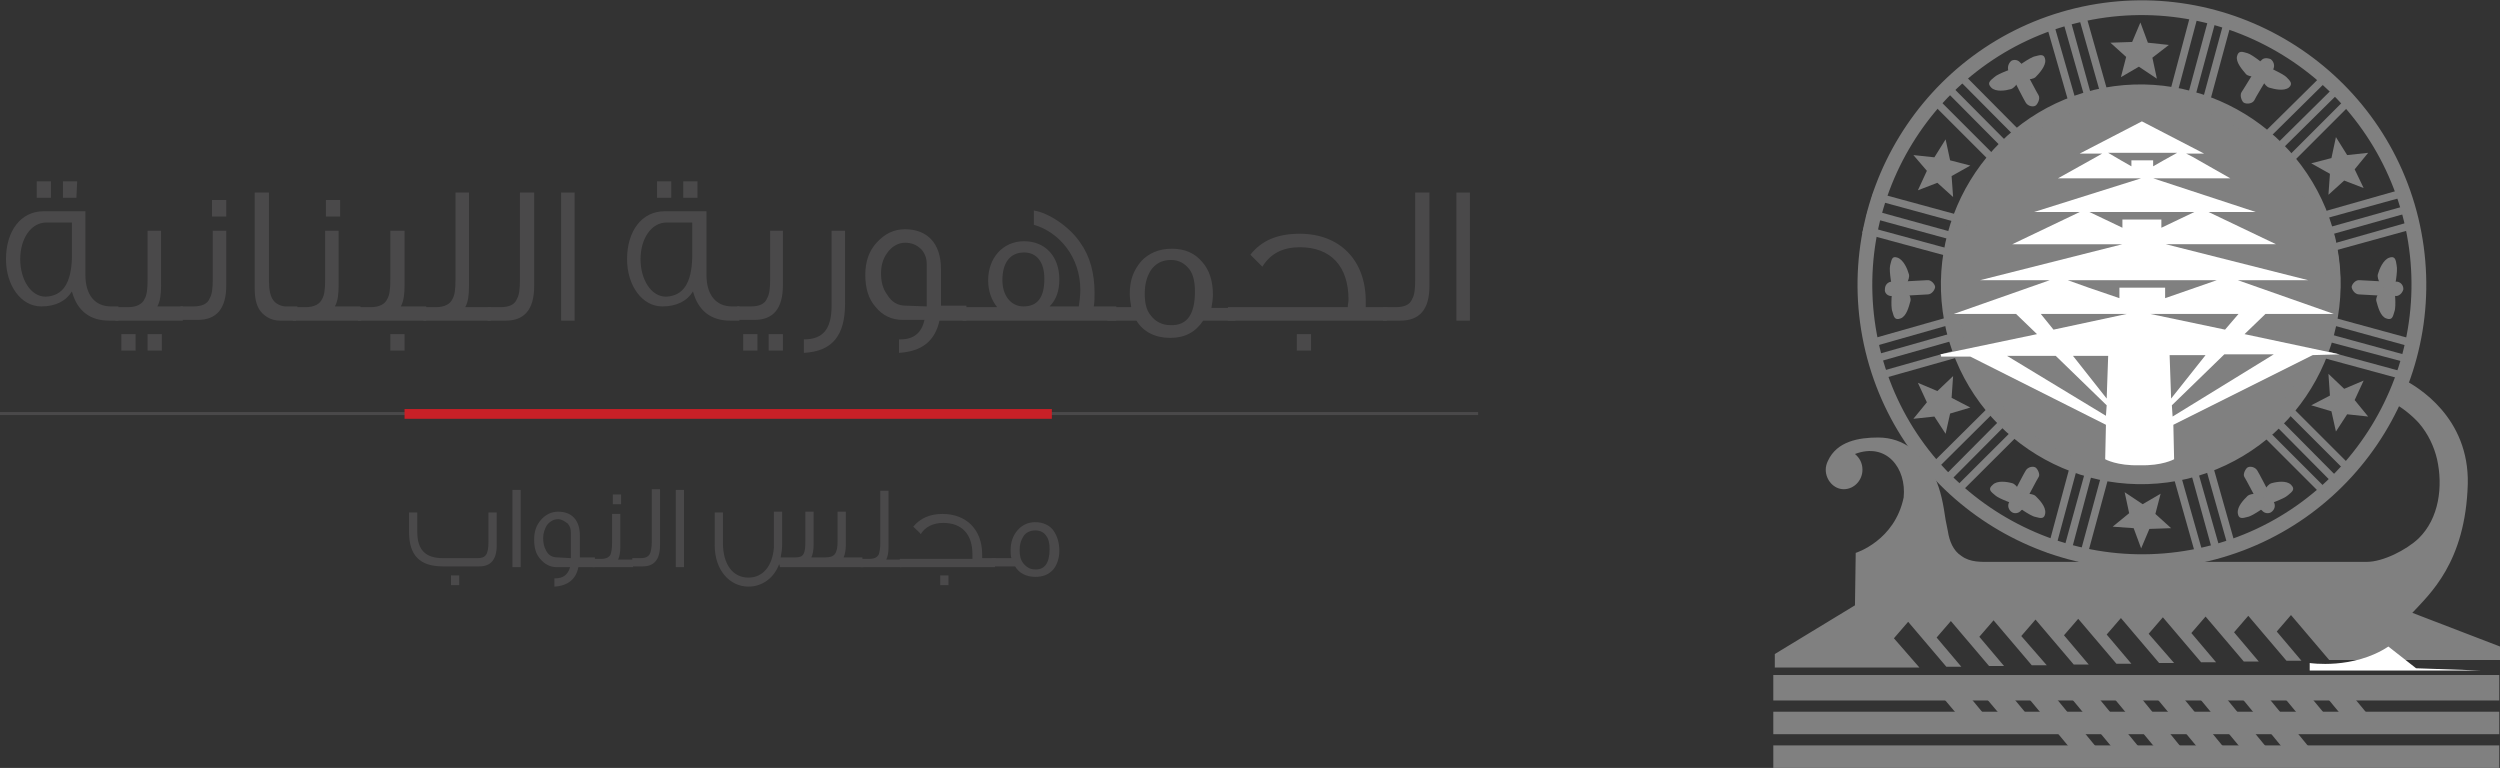 <?xml version="1.0" encoding="utf-8"?>
<!-- Generator: Adobe Illustrator 21.0.2, SVG Export Plug-In . SVG Version: 6.00 Build 0)  -->
<svg version="1.1" id="Layer_1" xmlns="http://www.w3.org/2000/svg" xmlns:xlink="http://www.w3.org/1999/xlink" x="0px" y="0px"
	 viewBox="0 0 333.7 102.5" style="enable-background:new 0 0 333.7 102.5;" xml:space="preserve">
<rect x="0" y="0" width="333.7" height="102.5" fill="#333333" stroke="none"/>
<style type="text/css">
	.st0{fill:#808080;}
	.st1{fill:none;}
	.st2{fill:#FFFFFF;}
	.st3{fill:#4A494A;}
	.st4{fill:#C82027;}
</style>
<g>
	<g>
		<g>
			<g>
				<g>
					<g>
						
							<rect x="274.6" y="2.2" transform="matrix(0.961 -0.276 0.276 0.961 8.45 76.303)" class="st0" width="1" height="12"/>
						<polygon class="st0" points="279.3,13.3 278.4,13.5 275.1,1.9 276.1,1.7 						"/>
						<rect x="278.9" y="1" transform="matrix(0.962 -0.272 0.272 0.962 8.657 76.321)" class="st0" width="1" height="12"/>
					</g>
					<g>
						
							<rect x="291.7" y="62.9" transform="matrix(0.962 -0.272 0.272 0.962 -7.711 82.111)" class="st0" width="1" height="12"/>
						<polygon class="st0" points="296.5,73.9 295.5,74.2 292.3,62.6 293.2,62.3 						"/>
						
							<rect x="296" y="61.6" transform="matrix(0.962 -0.272 0.272 0.962 -7.194 83.321)" class="st0" width="1" height="12"/>
					</g>
					<g>
						<polygon class="st0" points="309.9,29.3 309.6,28.4 321.2,25.1 321.5,26.1 						"/>
						
							<rect x="310.1" y="28.9" transform="matrix(0.963 -0.271 0.271 0.963 3.858 86.705)" class="st0" width="12" height="1"/>
						<polygon class="st0" points="311.1,33.6 310.8,32.7 322.4,29.4 322.7,30.4 						"/>
					</g>
					<g>
						<polygon class="st0" points="249.2,46.5 248.9,45.5 260.5,42.2 260.8,43.2 						"/>
						<rect x="249.4" y="46" transform="matrix(0.962 -0.273 0.273 0.962 -2.992 71.439)" class="st0" width="12" height="1"/>
						
							<rect x="250.1" y="48.1" transform="matrix(0.962 -0.272 0.272 0.962 -3.567 71.582)" class="st0" width="12" height="1"/>
					</g>
				</g>
				<g>
					<g>
						<polygon class="st0" points="302.6,18.7 301.9,18 310.5,9.5 311.2,10.2 						"/>
						<polygon class="st0" points="304.2,20.3 303.5,19.6 312.1,11.1 312.8,11.8 						"/>
						<polygon class="st0" points="305.8,21.9 305.1,21.2 313.6,12.7 314.3,13.4 						"/>
					</g>
					<g>
						
							<rect x="255.9" y="58" transform="matrix(0.71 -0.705 0.705 0.71 34.819 201.554)" class="st0" width="12" height="1"/>
						
							<rect x="257.5" y="59.7" transform="matrix(0.705 -0.709 0.709 0.705 35.06 204.629)" class="st0" width="12" height="1"/>
						
							<rect x="259.1" y="61.3" transform="matrix(0.708 -0.706 0.706 0.708 33.714 205.123)" class="st0" width="12" height="1"/>
					</g>
					<g>
						<polygon class="st0" points="305,54.8 305.7,54.1 314.2,62.6 313.5,63.3 						"/>
						
							<rect x="307.5" y="54.3" transform="matrix(0.71 -0.704 0.704 0.71 46.941 234.469)" class="st0" width="1" height="12"/>
						
							<rect x="305.9" y="55.8" transform="matrix(0.707 -0.707 0.707 0.707 45.983 234.659)" class="st0" width="1" height="12"/>
					</g>
					<g>
						
							<rect x="264.7" y="7.9" transform="matrix(0.71 -0.705 0.705 0.71 67.194 190.907)" class="st0" width="1" height="12"/>
						
							<rect x="263.1" y="9.5" transform="matrix(0.71 -0.705 0.705 0.71 65.605 190.255)" class="st0" width="1" height="12"/>
						<polygon class="st0" points="257.4,13.3 258.1,12.6 266.6,21.1 265.9,21.8 						"/>
					</g>
				</g>
				<g>
					<g>
						
							<rect x="285.5" y="6.7" transform="matrix(0.257 -0.966 0.966 0.257 209.59 287.117)" class="st0" width="12" height="1"/>
						
							<rect x="287.7" y="7.3" transform="matrix(0.261 -0.965 0.965 0.261 209.649 289.347)" class="st0" width="12" height="1"/>
						
							<rect x="289.9" y="7.8" transform="matrix(0.262 -0.965 0.965 0.262 210.335 291.744)" class="st0" width="12" height="1"/>
					</g>
					<g>
						
							<rect x="269.1" y="67.5" transform="matrix(0.26 -0.966 0.966 0.26 138.029 316.108)" class="st0" width="12" height="1"/>
						<polygon class="st0" points="276.2,74.6 275.2,74.3 278.4,62.7 279.3,63 						"/>
						
							<rect x="273.4" y="68.7" transform="matrix(0.262 -0.965 0.965 0.262 139.443 320.747)" class="st0" width="12" height="1"/>
					</g>
					<g>
						<polygon class="st0" points="310.6,43.2 310.8,42.2 322.5,45.4 322.2,46.4 						"/>
						<polygon class="st0" points="310,45.4 310.2,44.4 321.9,47.6 321.6,48.5 						"/>
						
							<rect x="314.8" y="42.6" transform="matrix(0.262 -0.965 0.965 0.262 185.913 340.229)" class="st0" width="1" height="12"/>
					</g>
					<g>
						
							<rect x="255.2" y="21.8" transform="matrix(0.263 -0.965 0.965 0.263 161.642 267.106)" class="st0" width="1" height="12"/>
						<polygon class="st0" points="249.1,28.9 249.4,27.9 261,31.1 260.8,32.1 						"/>
						
							<rect x="253.9" y="26.1" transform="matrix(0.262 -0.965 0.965 0.262 156.869 269.278)" class="st0" width="1" height="12"/>
					</g>
				</g>
			</g>
			<g>
				<g>
					<path class="st0" d="M303.4,9.3c-0.3,0.5-0.9,0.6-1.4,0.3s-0.6-0.9-0.3-1.4c0-0.1,0.1-0.1,0.1-0.1c0.3-0.4,0.8-0.4,1.3-0.2
						C303.5,8.2,303.7,8.8,303.4,9.3z"/>
					<path class="st0" d="M300.9,13.4c-0.3,0.5-1.1,0.5-1.4,0.3c-0.2-0.1-0.6-0.9-0.3-1.4c0.1-0.1,1.9-3.1,2-3.2
						c0.3-0.3,0.8-0.3,1.2-0.1s0.6,0.7,0.4,1.2C302.7,10.3,300.9,13.3,300.9,13.4z"/>
				</g>
				<g>
					<path class="st0" d="M302.6,8.9c0,0-1.9-1.6-2.6-1.8c-0.7-0.2-1.2-0.4-1.4,0.4c-0.2,0.8,0.7,1.8,1.2,2.4c0.5,0.5,2,0.3,2,0.3"
						/>
					<path class="st0" d="M302.4,8.8c0,0,2.3,1,2.8,1.5s0.9,0.9,0.3,1.4c-0.7,0.5-1.9,0.2-2.6,0c-0.7-0.2-1.2-1.6-1.2-1.6"/>
				</g>
			</g>
			<g>
				<g>
					<path class="st0" d="M268.1,9.5c0.3,0.5,0.9,0.7,1.3,0.4c0.5-0.3,0.7-0.9,0.4-1.4c0-0.1-0.1-0.1-0.1-0.1
						c-0.3-0.4-0.8-0.5-1.2-0.3C268.1,8.4,267.9,9,268.1,9.5z"/>
					<path class="st0" d="M270.4,13.7c0.3,0.5,1,0.6,1.3,0.4c0.2-0.1,0.7-0.9,0.4-1.4c-0.1-0.1-1.7-3.2-1.8-3.3
						c-0.3-0.3-0.8-0.4-1.1-0.2c-0.4,0.2-0.6,0.7-0.5,1.2C268.7,10.5,270.3,13.6,270.4,13.7z"/>
				</g>
				<g>
					<path class="st0" d="M269,9.1c0,0,2-1.5,2.7-1.6c0.7-0.2,1.2-0.3,1.3,0.5s-0.8,1.8-1.3,2.3c-0.6,0.5-2,0.2-2,0.2"/>
					<path class="st0" d="M269.1,9c0,0-2.4,0.8-2.9,1.3c-0.6,0.5-1,0.8-0.4,1.4c0.6,0.6,1.9,0.4,2.6,0.2c0.7-0.2,1.3-1.5,1.3-1.5"/>
				</g>
			</g>
			<g>
				<g>
					<path class="st0" d="M252.6,39.5c0.6,0,1-0.5,1-1s-0.5-1-1-0.9c-0.1,0-0.1,0-0.2,0c-0.5,0.1-0.8,0.5-0.8,1
						C251.5,39.1,252,39.6,252.6,39.5z"/>
					<path class="st0" d="M257.3,39.3c0.6,0,1-0.7,1-1s-0.5-1-1.1-0.9c-0.1,0-3.6,0.2-3.7,0.2c-0.4,0.1-0.7,0.5-0.6,1
						c0,0.5,0.4,0.9,0.8,0.9C253.8,39.5,257.3,39.3,257.3,39.3z"/>
				</g>
				<g>
					<path class="st0" d="M252.6,38.6c0,0-0.5-2.4-0.3-3.2c0.2-0.7,0.2-1.3,1-1s1.3,1.5,1.5,2.2s-0.7,1.9-0.7,1.9"/>
					<path class="st0" d="M252.6,38.4c0,0-0.3,2.5,0,3.2c0.2,0.7,0.3,1.2,1.1,0.9c0.8-0.3,1.1-1.6,1.3-2.3s-0.8-1.9-0.8-1.9"/>
				</g>
			</g>
			<g>
				<g>
					<path class="st0" d="M319.7,39.5c-0.6,0-1-0.5-1-1s0.5-1,1.1-0.9c0.1,0,0.1,0,0.2,0c0.5,0.1,0.8,0.5,0.8,1
						C320.7,39.1,320.2,39.6,319.7,39.5z"/>
					<path class="st0" d="M314.9,39.3c-0.6,0-1-0.7-1-1s0.5-1,1.1-0.9c0.1,0,3.6,0.2,3.7,0.2c0.4,0.1,0.7,0.5,0.6,1
						c0,0.5-0.4,0.9-0.8,0.9C318.4,39.5,314.9,39.3,314.9,39.3z"/>
				</g>
				<g>
					<path class="st0" d="M319.6,38.6c0,0,0.5-2.4,0.3-3.2c-0.1-0.7-0.2-1.3-1-1c-0.8,0.3-1.3,1.5-1.5,2.2c-0.2,0.7,0.7,1.9,0.7,1.9
						"/>
					<path class="st0" d="M319.6,38.4c0,0,0.3,2.5,0,3.2c-0.2,0.7-0.3,1.2-1.1,0.9c-0.8-0.3-1.1-1.6-1.3-2.3
						c-0.2-0.7,0.9-1.9,0.9-1.9"/>
				</g>
			</g>
			<g>
				<g>
					<path class="st0" d="M268.2,67c0.3-0.5,0.9-0.7,1.3-0.4c0.5,0.3,0.7,0.9,0.4,1.4c0,0.1-0.1,0.1-0.1,0.1
						c-0.3,0.4-0.8,0.5-1.2,0.3C268.1,68.1,267.9,67.5,268.2,67z"/>
					<path class="st0" d="M270.4,62.8c0.3-0.5,1-0.6,1.3-0.4c0.2,0.1,0.7,0.9,0.4,1.3c-0.1,0.1-1.7,3.2-1.8,3.3
						c-0.3,0.3-0.8,0.4-1.1,0.2c-0.4-0.2-0.6-0.7-0.5-1.2C268.7,66,270.3,62.9,270.4,62.8z"/>
				</g>
				<g>
					<path class="st0" d="M269,67.4c0,0,2,1.5,2.7,1.6c0.7,0.2,1.2,0.3,1.3-0.5c0.1-0.9-0.8-1.8-1.3-2.3c-0.6-0.5-2-0.2-2-0.2"/>
					<path class="st0" d="M269.2,67.4c0,0-2.4-0.8-2.9-1.3c-0.6-0.5-1-0.8-0.3-1.4c0.6-0.6,1.9-0.4,2.6-0.2c0.7,0.2,1.3,1.6,1.3,1.6
						"/>
				</g>
			</g>
			<g>
				<g>
					<path class="st0" d="M303.5,67c-0.3-0.5-0.9-0.7-1.3-0.4c-0.5,0.3-0.7,0.9-0.4,1.4c0,0.1,0.1,0.1,0.1,0.1
						c0.3,0.4,0.8,0.5,1.2,0.3C303.6,68.1,303.8,67.5,303.5,67z"/>
					<path class="st0" d="M301.3,62.8c-0.3-0.5-1-0.6-1.3-0.4c-0.2,0.1-0.7,0.9-0.4,1.3c0.1,0.1,1.7,3.2,1.8,3.3
						c0.3,0.3,0.8,0.4,1.1,0.2c0.4-0.2,0.6-0.7,0.5-1.2C303,66,301.4,62.9,301.3,62.8z"/>
				</g>
				<g>
					<path class="st0" d="M302.7,67.4c0,0-2,1.5-2.7,1.6c-0.7,0.2-1.2,0.3-1.3-0.5c-0.1-0.9,0.8-1.8,1.3-2.3c0.6-0.5,2-0.2,2-0.2"/>
					<path class="st0" d="M302.5,67.4c0,0,2.4-0.8,2.9-1.3c0.6-0.5,1-0.8,0.4-1.4s-1.9-0.4-2.6-0.2c-0.7,0.2-1.3,1.6-1.3,1.6"/>
				</g>
			</g>
			<ellipse transform="matrix(0.972 -0.234 0.234 0.972 -0.988 67.986)" class="st0" cx="286" cy="38.2" rx="26.5" ry="25.2"/>
			<path class="st0" d="M292,63.9c-14.3,3.4-28.7-5.4-32.2-19.7c-3.4-14.3,5.4-28.7,19.7-32.2c14.3-3.4,28.7,5.4,32.2,19.7
				C315.1,46,306.3,60.4,292,63.9z M280,14c-13.2,3.2-21.4,16.5-18.2,29.7c3.2,13.2,16.5,21.4,29.7,18.2
				c13.2-3.2,21.4-16.5,18.2-29.7C306.6,19,293.2,10.8,280,14z"/>
			<polygon class="st1" points="287.4,23.1 288.8,22.3 287.4,22.3 			"/>
			<polygon class="st1" points="283.4,31.3 283.4,30.2 281,30.2 			"/>
			<polygon class="st1" points="288.9,42.8 288.8,42.8 287.1,42.8 297,44.9 298.7,42.8 289.2,42.8 			"/>
			<polygon class="st1" points="289.9,55 290,56.5 303.5,48.2 296.9,48.3 			"/>
			<polygon class="st1" points="285.6,30.2 285.7,30.2 285.7,30.2 			"/>
			<polygon class="st1" points="276.8,48.4 281.2,54 281.5,48.3 			"/>
			<polygon class="st1" points="289.6,48.3 289.8,54.1 294.4,48.3 			"/>
			<polygon class="st1" points="284.5,23.1 284.5,22.3 283.1,22.3 			"/>
			<polygon class="st1" points="289,39.3 289,40.7 295.9,38.3 295.5,38.3 292.6,39.3 			"/>
			<polygon class="st1" points="288.6,30.2 288.6,31.3 293,29.2 292.6,29.2 290.5,30.2 			"/>
			<polygon class="st1" points="274.4,48.4 267.9,48.4 281.1,56.4 281.2,55 			"/>
			<polygon class="st1" points="283.5,42.8 283.1,42.8 272.4,42.8 274.1,44.9 284,42.8 			"/>
			<polygon class="st1" points="283.1,42.8 272.4,42.8 274.1,44.9 284,42.8 283.5,42.8 			"/>
			<polygon class="st1" points="267.9,48.4 281.1,56.4 281.2,55 274.4,48.4 			"/>
			<polygon class="st1" points="289,39.3 289,40.7 295.9,38.3 295.5,38.3 276.6,38.3 276,38.3 278.8,39.3 282.9,40.7 282.9,39.3 
				282.9,39.3 			"/>
			<polygon class="st1" points="286,22.3 286,22.3 286,22.3 286,22.3 287.4,22.3 287.4,22.3 287.4,23.1 288.8,22.3 290.6,21.3 
				281.9,21.3 281.3,21.3 283.1,22.3 284.5,23.1 284.5,22.3 284.5,22.3 			"/>
			<polygon class="st1" points="283.4,30.2 285.6,30.2 285.7,30.2 288.6,30.2 288.6,31.3 293,29.2 292.6,29.2 286.3,29.2 
				279.1,29.2 278.9,29.2 281,30.2 283.4,31.3 			"/>
			<polygon class="st1" points="281.2,54 281.5,48.3 276.8,48.4 			"/>
			<polygon class="st1" points="289.9,55 289.9,55 290,56.5 303.5,48.2 296.9,48.3 			"/>
			<polygon class="st1" points="298.7,42.8 289.2,42.8 288.9,42.8 288.8,42.8 287.1,42.8 297,44.9 			"/>
			<polygon class="st1" points="289.6,48.3 289.8,54.1 294.4,48.3 			"/>
			<path class="st2" d="M312.3,47.3l-12.7-2.7l2.8-2.7h9.1l-12.8-4.5h0.3h9.1l-19-4.8h0.4h14.3l-9-4.3h0.3h6l-13.7-4.5h0.4h9.9
				l-5.1-2.9l-0.8-0.4h0.3h1.4h0.7l-8.3-4.3l-8.3,4.3h1.4h1.6l-0.7,0.4l-5.2,2.9H285h0.5h0.3l-14.3,4.5h6.1l-9,4.3h14.7l-19,4.8h9.3
				l-12.8,4.5h8.3l2.8,2.7L259,47.3c0.1,0.1,0.1,0.2,0.1,0.3h3.9l18.1,9.1l-0.1,4.6c0,0,1.6,0.9,4.6,0.8c3,0.1,4.6-0.8,4.6-0.8
				l-0.1-4.6l18.6-9.3L312.3,47.3z M284.5,21.4L284.5,21.4v0.8l-1.4-0.8l-1.7-1h0.5h8.7l-1.8,1l-1.4,0.8v-0.8l0,0H286l0,0l0,0l0,0
				l0,0H284.5z M281,29.3l-2.1-1h0.2h7.1h6.3h0.4l-4.4,2.1v-1.1h-2.9h-0.1h-2.2v1.1L281,29.3z M281.1,55.5l-13.2-8h6.5l6.8,6.6
				L281.1,55.5z M281.2,53.2l-4.5-5.7h4.7L281.2,53.2z M274.1,44l-1.7-2.1h10.7h0.4h0.4L274.1,44z M282.9,38.4L282.9,38.4v1.4
				l-4.1-1.4l-2.8-1h0.5h19h0.4l-6.9,2.4v-1.4l0,0H282.9z M288.8,41.9L288.8,41.9h0.5h9.5L297,44l-10-2.1H288.8z M289.6,47.4h4.8
				l-4.6,5.8L289.6,47.4z M290,55.6l-0.1-1.5l0,0l7-6.8h6.6L290,55.6z"/>
			<g>
				<path class="st0" d="M294.8,74.9c-20.4,4.9-40.9-7.7-45.8-28c-4.9-20.4,7.7-40.9,28-45.8c20.4-4.9,40.9,7.7,45.8,28
					C327.7,49.5,315.2,70,294.8,74.9z M277.5,3c-19.3,4.6-31.2,24.1-26.6,43.4c4.6,19.3,24.1,31.2,43.4,26.6
					c19.3-4.6,31.2-24.1,26.6-43.4C316.2,10.3,296.8-1.6,277.5,3z"/>
			</g>
			<path class="st1" d="M292.7,13.4"/>
			<polygon class="st0" points="284.6,5.6 285.7,3 286.7,5.7 289.5,6 287.3,7.7 287.9,10.5 285.5,8.9 283.1,10.3 283.8,7.6 
				281.7,5.7 			"/>
			<polygon class="st0" points="311.2,21.1 311.8,18.3 313.3,20.7 316.1,20.4 314.3,22.6 315.5,25.1 312.9,24.1 310.8,26 311,23.2 
				308.5,21.8 			"/>
			<polygon class="st0" points="260.3,21.4 259.7,18.6 258.2,21 255.4,20.7 257.2,22.8 256,25.4 258.6,24.4 260.7,26.3 260.5,23.5 
				263,22.1 			"/>
			<polygon class="st0" points="286.9,70.6 285.8,73.2 284.8,70.5 282,70.3 284.2,68.5 283.6,65.7 286,67.3 288.4,65.9 287.7,68.6 
				289.8,70.5 			"/>
			<polygon class="st0" points="260.3,55.2 259.7,57.9 258.2,55.6 255.4,55.9 257.2,53.7 256,51.1 258.6,52.2 260.7,50.2 
				260.5,53.1 263,54.4 			"/>
			<polygon class="st0" points="311.2,54.9 311.8,57.6 313.3,55.3 316.1,55.6 314.3,53.4 315.5,50.8 312.9,51.9 310.8,49.9 
				311,52.8 308.5,54.1 			"/>
			<g>
				<path class="st0" d="M322,81.8c2.3-2.5,7.1-6.7,7.4-17.2c0.2-8.9-6.7-13-8.7-14l-1.5,3.1c1.3,0.5,2.9,1.9,3.7,2.8
					c1.2,1.4,2,3.1,2.4,4.8c0.8,3.6,0.3,7.9-2.5,10.6c-1.6,1.5-4.7,3.1-6.9,3.1c0,0-38.8,0-48.6,0c-0.6,0-1,0-1.4,0
					c-1.4,0-2.9,0.1-4.1-0.8c-1.1-0.7-1.6-2-1.8-3.3c-0.1-0.5-0.2-1-0.3-1.5c-0.3-2-0.6-3.9-1.5-5.8c-1.6-3-4-5.2-7.5-5.2
					c-2.6,0-5.5,0.5-6.7,3.1c-0.2,0.4-0.3,0.8-0.3,1.2c0,1.4,1.1,2.6,2.4,2.6c1.4,0,2.5-1.2,2.5-2.6c0-0.9-0.4-1.6-1-2.1
					c4.2-1.6,6.9,1.9,6.5,5.8c-1.2,5.8-6.4,7.4-6.4,7.4l-0.1,7l-10.7,6.5v1.8h19.3l-3.4-3.9l1.9-2.2l5.1,6h2l-3.3-3.9l1.9-2.2l5.1,6
					h2l-3.3-3.9l1.9-2.2l5.1,6h2l-3.4-3.9l1.9-2.2l5.1,6h2l-3.3-3.9l1.9-2.2l5.1,6h2l-3.3-3.9l1.9-2.2l5.1,6h2l-3.4-3.9l1.9-2.2
					l5.1,6h2l-3.3-3.9l1.9-2.2l5.1,6h2l-3.3-3.9l1.9-2.2l5.1,6h2l-3.3-3.9l1.9-2.2l5.1,6h22.8v-1.8L322,81.8z"/>
				<polygon class="st0" points="256.8,90.1 262.2,96.5 265.8,96.5 260.5,90.1 				"/>
				<polygon class="st0" points="262.5,90.1 267.9,96.5 271.5,96.5 266.2,90.1 				"/>
				<polygon class="st0" points="268.2,90.1 277.5,101.3 281.1,101.3 271.9,90.1 				"/>
				<polygon class="st0" points="273.9,90.1 283.2,101.3 286.8,101.3 277.6,90.1 				"/>
				<polygon class="st0" points="279.6,90.1 288.9,101.3 292.4,101.3 283.3,90.1 				"/>
				<polygon class="st0" points="285.3,90.1 294.6,101.3 298.1,101.3 288.9,90.1 				"/>
				<polygon class="st0" points="291,90.1 300.3,101.3 303.8,101.3 294.6,90.1 				"/>
				<polygon class="st0" points="296.7,90.1 305.9,101.3 309.5,101.3 300.3,90.1 				"/>
				<polygon class="st0" points="302.4,90.1 307.7,96.5 311.3,96.5 306,90.1 				"/>
				<polygon class="st0" points="308.1,90.1 313.4,96.5 317,96.5 311.7,90.1 				"/>
			</g>
			<rect x="236.7" y="90.1" class="st0" width="96.9" height="3.4"/>
			<rect x="236.7" y="95" class="st0" width="96.9" height="3"/>
			<rect x="236.7" y="99.5" class="st0" width="96.9" height="3"/>
			<path class="st2" d="M308.3,89.5v-1c0,0,5.8,0.9,10.5-2.2l3.7,2.9l8.6,0.3"/>
			<path class="st1" d="M294.2,13.4"/>
		</g>
	</g>
	<g>
		<g>
			<g>
				<path class="st3" d="M66.3,68.4v4.4c0,1.9-0.8,2.8-2.3,2.8h-4.9c-3.1,0-4.5-1.5-4.5-4.6v-2.6h1.1V71c0,2.4,1.1,3.5,3.4,3.5h4.6
					c1.1,0,1.5-0.4,1.5-2.2v-3.9L66.3,68.4L66.3,68.4z M61.3,78.1h-1.1v-1.3h1.1V78.1z"/>
				<path class="st3" d="M69.5,75.7h-1.1V65.4h1.1V75.7z"/>
				<path class="st3" d="M79.4,75.7h-2.2c-0.3,1.6-1.4,2.5-3.2,2.6v-1.1h0.1c1.1,0,1.7-0.5,2-1.5h-1.8c-0.9,0-1.6-0.4-2.2-1.1
					c-0.6-0.7-0.8-1.5-0.8-2.6c0-1.1,0.3-1.9,0.9-2.6c0.6-0.7,1.4-1.1,2.3-1.1c1.8,0,2.9,1.1,2.9,3.2v2.9h2L79.4,75.7L79.4,75.7z
					 M76.2,74.5v-3.4c0-0.5-0.1-0.8-0.4-1.2c-0.4-0.3-0.8-0.6-1.3-0.6c-0.6,0-1.1,0.3-1.5,0.8c-0.3,0.5-0.5,1.1-0.5,1.7
					s0.1,1.2,0.4,1.7c0.3,0.6,0.8,0.9,1.5,0.9L76.2,74.5z"/>
				<path class="st3" d="M84.6,75.7h-5.5v-1.1h1.1c0.7,0,1.1-0.2,1.3-0.6c0.1-0.3,0.2-0.8,0.2-1.5v-3.9h1.1v4.4
					c0,0.7-0.1,1.3-0.3,1.7h2V75.7z M82.9,67.3h-1.1V66h1.1V67.3z"/>
				<path class="st3" d="M88.1,65.4v7.4c0,1.9-0.8,2.8-2.3,2.8h-1.4v-1.1h1.1c0.7,0,1.1-0.2,1.3-0.7c0.1-0.3,0.2-0.8,0.2-1.5v-7h1.1
					V65.4z"/>
				<path class="st3" d="M91.3,75.7h-1.1V65.4h1.1V75.7z"/>
				<path class="st3" d="M115.2,75.7h-11.1c0-0.1,0-0.2-0.1-0.4c-0.7,1.9-2.3,3-4.1,3c-2.5,0-4.5-2.2-4.5-5.5v-4.4h1.1v4.1
					c0,2.8,1.3,4.6,3.4,4.6c1.9,0,3.2-1.5,3.4-4v-4.8h1.1v4.4c0,0.6-0.1,1.2-0.2,1.7h2c1.1,0,1.3-0.5,1.3-2.2v-3.9h1.1v4.4
					c0,0.7-0.1,1.3-0.3,1.7h1.9c1.2,0,1.6-0.5,1.6-2.2v-3.9h1.1v4.4c0,0.7-0.1,1.3-0.3,1.7h2.5L115.2,75.7L115.2,75.7z"/>
				<path class="st3" d="M120.4,75.7h-5.5v-1.1h1.1c0.7,0,1.1-0.2,1.3-0.6c0.1-0.3,0.2-0.8,0.2-1.5v-7h1.1v7.5
					c0,0.7-0.1,1.3-0.3,1.7h2V75.7z"/>
				<path class="st3" d="M132.8,75.7h-12.7v-1.1h9.7c0-0.2,0-0.4,0-0.6c0-2.7-1.4-4.2-3.9-4.2c-1.3,0-2.4,0.5-3,1.5
					c-0.1-0.2-0.5-0.5-1-1c0.9-1.1,2.2-1.7,3.9-1.7c3.2,0,5.3,2.1,5.3,5.4v0.5h1.8L132.8,75.7L132.8,75.7z M126.6,78.1h-1.1v-1.3
					h1.1V78.1z"/>
				<path class="st3" d="M141.4,73.5c0,1-0.3,1.9-0.8,2.5c-0.6,0.7-1.4,1-2.4,1c-1.2,0-2.2-0.5-2.7-1.4h-3.1v-1.1h2.6
					c-0.1-0.3-0.1-0.7-0.1-1.1c0-1,0.3-1.9,0.9-2.6c0.6-0.7,1.4-1.1,2.4-1.1s1.9,0.4,2.4,1.1C141.1,71.5,141.4,72.4,141.4,73.5z
					 M140.1,73.3c0-0.7-0.1-1.3-0.4-1.7c-0.3-0.5-0.8-0.8-1.5-0.8s-1.3,0.3-1.6,0.8c-0.3,0.5-0.5,1-0.5,1.8c0,0.7,0.1,1.3,0.5,1.8
					c0.4,0.5,0.9,0.8,1.5,0.8C139.4,76.1,140.1,75.2,140.1,73.3z"/>
			</g>
		</g>
		<g>
			<path class="st3" d="M15.8,42.8h-1.2c-2.6,0-4.3-1.3-5-3.9c-0.8,1.3-2.2,2-4.1,2c-2.7,0-4.7-2.8-4.7-6.3c0-3.8,2-6.4,5-6.4h5.6
				v8.5c0,2.7,1.3,4.2,3.4,4.2h1V42.8z M9.6,34.4v-4.7H6.2c-2.1,0-3.5,2.2-3.5,4.9c0,2.7,1.4,5,3.4,5C8.4,39.5,9.5,37.8,9.6,34.4z
				 M6.8,26.4H4.9v-2.2h1.9V26.4z M10.2,26.4H8.4v-2.2h1.9L10.2,26.4L10.2,26.4z"/>
			<path class="st3" d="M24.5,42.8h-9.1V41h1.7c1.1,0,1.9-0.4,2.2-1.1c0.3-0.5,0.4-1.3,0.4-2.6v-6.5h1.8v7.3c0,1.1-0.1,2.1-0.5,2.8
				h3.4V42.8z M18.1,46.8h-1.9v-2.2h1.9V46.8z M21.6,46.8h-1.9v-2.2h1.9V46.8z"/>
			<path class="st3" d="M30.2,30.8v7.3c0,3.1-1.3,4.6-3.8,4.6h-2.3v-1.8h1.7c1.1,0,1.9-0.3,2.2-1.1c0.3-0.5,0.4-1.3,0.4-2.5v-6.5
				L30.2,30.8L30.2,30.8z M30.2,28.9h-1.9v-2.2h1.9V28.9z"/>
			<path class="st3" d="M39.5,42.8h-2.1c-1,0-1.8-0.4-2.4-1C34.3,41.1,34,40,34,38.6V25.7h1.9v11.8c0,1.2,0.2,2.1,0.6,2.6
				c0.3,0.4,0.8,0.7,1.5,0.8c0.2,0,0.4,0,1.7,0L39.5,42.8L39.5,42.8z"/>
			<path class="st3" d="M48.2,42.8h-9.1V41h1.7c1.1,0,1.9-0.4,2.2-1.1c0.3-0.5,0.4-1.3,0.4-2.6v-6.5h1.8v7.3c0,1.1-0.1,2.1-0.5,2.8
				h3.4C48.2,41,48.2,42.8,48.2,42.8z M45.4,28.9h-1.9v-2.2h1.9V28.9z"/>
			<path class="st3" d="M56.9,42.8h-9.1V41h1.7c1.1,0,1.9-0.4,2.2-1.1c0.3-0.5,0.4-1.3,0.4-2.6v-6.5H54v7.3c0,1.1-0.1,2.1-0.5,2.8
				h3.4V42.8z M54,46.8h-1.9v-2.2H54V46.8z"/>
			<path class="st3" d="M65.6,42.8h-9.1V41h1.7c1.1,0,1.9-0.4,2.2-1.1c0.3-0.5,0.4-1.3,0.4-2.6V25.7h1.8v12.5c0,1.1-0.1,2.1-0.5,2.8
				h3.4V42.8z"/>
			<path class="st3" d="M71.3,25.7v12.5c0,3.1-1.3,4.6-3.8,4.6h-2.4v-1.8h1.7c1.1,0,1.9-0.3,2.2-1.1c0.3-0.5,0.4-1.3,0.4-2.5V25.7
				L71.3,25.7L71.3,25.7z"/>
			<path class="st3" d="M76.7,42.8h-1.8V25.7h1.8V42.8z"/>
			<path class="st3" d="M98.7,42.8h-1.2c-2.6,0-4.3-1.3-5-3.9c-0.8,1.3-2.2,2-4.1,2c-2.7,0-4.7-2.8-4.7-6.3c0-3.8,2-6.4,5-6.4h5.6
				v8.5c0,2.7,1.3,4.2,3.4,4.2h1V42.8z M92.4,34.4v-4.7H89c-2.1,0-3.5,2.2-3.5,4.9c0,2.7,1.4,5,3.4,5C91.2,39.5,92.3,37.8,92.4,34.4
				z M89.6,26.4h-1.9v-2.2h1.9V26.4z M93.1,26.4h-1.9v-2.2h1.9V26.4z"/>
			<path class="st3" d="M104.5,30.8v7.3c0,3.1-1.3,4.6-3.8,4.6h-2.3v-1.8h1.8c1.1,0,1.9-0.3,2.2-1.1c0.3-0.5,0.4-1.3,0.4-2.5v-6.5
				L104.5,30.8L104.5,30.8z M101.1,46.8h-1.9v-2.2h1.9V46.8z M104.5,46.8h-1.9v-2.2h1.9V46.8z"/>
			<path class="st3" d="M112.8,30.8v9.7c0,4.3-1.7,6.4-5.5,6.6v-1.8c2.5,0,3.7-1.3,3.7-4.5V30.8H112.8z"/>
			<path class="st3" d="M129,42.8h-3.6c-0.6,2.7-2.3,4.1-5.4,4.3v-1.8h0.2c1.7,0,2.8-0.8,3.2-2.6h-2.9c-1.5,0-2.7-0.6-3.6-1.7
				c-1-1.1-1.4-2.6-1.4-4.3c0-1.8,0.5-3.2,1.5-4.3c1.1-1.2,2.3-1.8,3.8-1.8c2.9,0,4.8,1.8,4.8,5.3v4.9h3.4V42.8z M123.7,40.9v-5.6
				c0-0.8-0.2-1.4-0.7-2c-0.6-0.6-1.3-0.9-2.2-0.9s-1.8,0.5-2.4,1.4c-0.6,0.8-0.8,1.8-0.8,2.7c0,1,0.2,2,0.8,2.8
				c0.6,1,1.4,1.5,2.5,1.5L123.7,40.9z"/>
			<path class="st3" d="M148.9,42.8h-20.4V41h4.6c-0.8-1-1.2-2.2-1.2-3.6c0-2.9,1.9-5.2,4.8-5.2c2.8,0,4.7,2,4.7,5.1
				c0,1.5-0.4,2.7-1.3,3.6h3.9c0.1-0.7,0.2-1.4,0.2-2.2c0-4.4-2.8-7.7-6.2-8.7v-1.9c2,0.3,4.8,2.2,6.2,4.3c1.3,1.8,1.9,4.1,1.9,6.7
				c0,0.6,0,1.2-0.1,1.8h3V42.8z M139.4,37.2c0-2.2-1-3.5-2.7-3.5c-1.9,0-2.9,1.4-2.9,3.7c0,2,1.1,3.5,2.8,3.5
				C138.5,40.9,139.4,39.7,139.4,37.2z"/>
			<path class="st3" d="M164.7,42.8h-4.1c-1,1.5-2.4,2.3-4.4,2.3c-2,0-3.6-0.8-4.5-2.3h-3.9V41h3.2c-0.1-0.6-0.2-1.2-0.2-1.8
				c0-1.8,0.5-3.1,1.5-4.3c1-1.1,2.4-1.7,4.1-1.7c1.8,0,3.1,0.6,4.1,1.8c0.9,1,1.4,2.5,1.4,4.3c0,0.6-0.1,1.3-0.2,1.8h3.2V42.8z
				 M159.5,38.9c0-1.2-0.2-2.2-0.7-2.9c-0.6-0.8-1.4-1.3-2.5-1.3c-1.2,0-2.1,0.5-2.7,1.4c-0.5,0.8-0.8,1.8-0.8,3.1
				c0,1.2,0.2,2.2,0.8,2.9c0.6,0.8,1.5,1.3,2.6,1.3C158.5,43.5,159.5,41.9,159.5,38.9z"/>
			<path class="st3" d="M185.1,42.8h-21.2V41h16c0-0.4,0.1-0.6,0.1-1c0-4.5-2.4-7-6.5-7c-2.2,0-3.9,0.8-5,2.6
				c-0.3-0.3-0.8-0.8-1.6-1.6c1.5-1.9,3.6-2.8,6.6-2.8c5.3,0,8.8,3.5,8.8,9V41h2.9L185.1,42.8L185.1,42.8z M175,46.8h-1.9v-2.2h1.9
				V46.8z"/>
			<path class="st3" d="M190.8,25.7v12.5c0,3.1-1.3,4.6-3.9,4.6h-2.3v-1.8h1.7c1.1,0,1.9-0.3,2.2-1.1c0.3-0.5,0.4-1.3,0.4-2.5V25.7
				L190.8,25.7L190.8,25.7z"/>
			<path class="st3" d="M196.2,42.8h-1.8V25.7h1.8V42.8z"/>
		</g>
		<g>
			<g>
				<rect y="55" class="st3" width="197.3" height="0.4"/>
			</g>
			<g>
				<rect x="54" y="54.6" class="st4" width="86.4" height="1.3"/>
			</g>
		</g>
	</g>
</g>
</svg>
